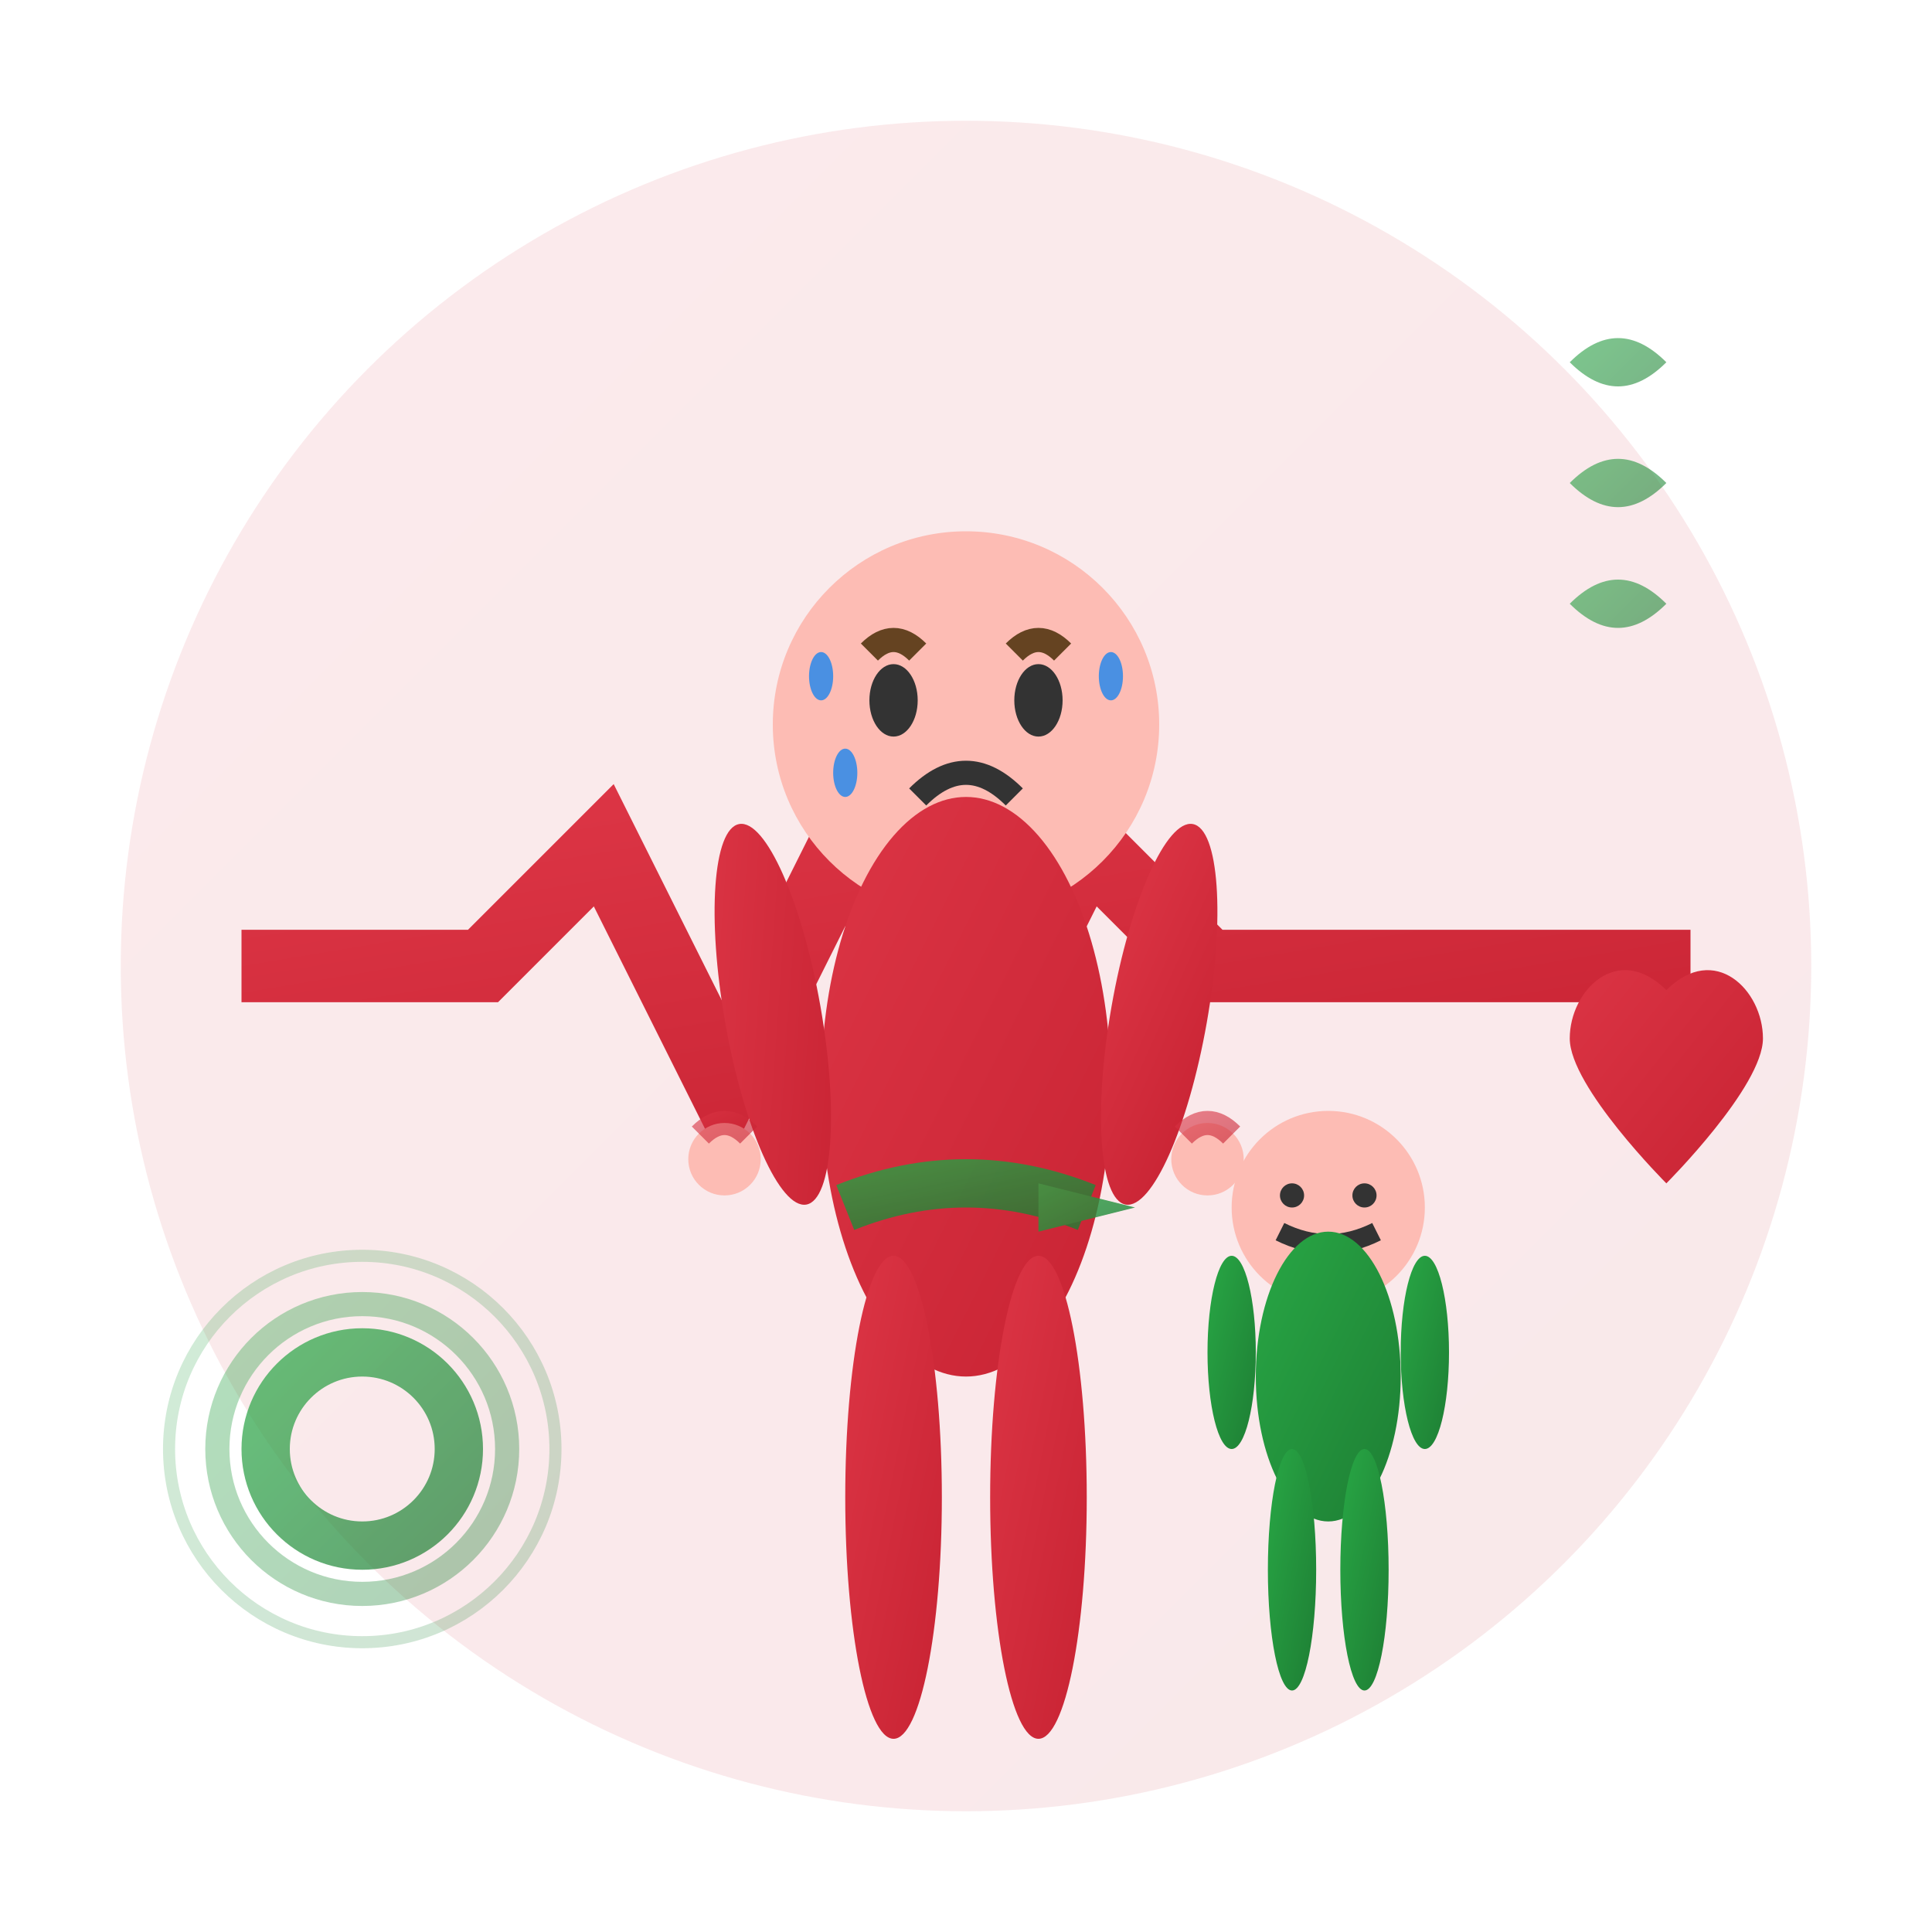 <svg width="80" height="80" viewBox="0 0 80 80" fill="none" xmlns="http://www.w3.org/2000/svg">
    <defs>
        <linearGradient id="blogGradient1" x1="0%" y1="0%" x2="100%" y2="100%">
            <stop offset="0%" style="stop-color:#dc3545;stop-opacity:1" />
            <stop offset="100%" style="stop-color:#c82333;stop-opacity:1" />
        </linearGradient>
        <linearGradient id="calmGradient" x1="0%" y1="0%" x2="100%" y2="100%">
            <stop offset="0%" style="stop-color:#28a745;stop-opacity:1" />
            <stop offset="100%" style="stop-color:#1e7e34;stop-opacity:1" />
        </linearGradient>
    </defs>
    
    <!-- Background circle -->
    <circle cx="40" cy="40" r="35" fill="url(#blogGradient1)" opacity="0.1"/>
    
    <!-- Heart rate monitor (representing nervousness) -->
    <g transform="translate(10, 35)">
        <path d="M0 5 L10 5 L15 0 L20 10 L25 0 L30 10 L35 0 L40 5 L60 5" stroke="url(#blogGradient1)" stroke-width="3" fill="none"/>
        
        <!-- Heart symbol -->
        <g transform="translate(50, 0)">
            <path d="M5 8 C5 6 7 4 9 6 C11 4 13 6 13 8 C13 10 9 14 9 14 S5 10 5 8 Z" fill="url(#blogGradient1)"/>
        </g>
    </g>
    
    <!-- Person figure showing nervousness -->
    <g transform="translate(30, 20)">
        <!-- Head (worried expression) -->
        <circle cx="10" cy="10" r="8" fill="#fdbcb4"/>
        
        <!-- Worried face -->
        <ellipse cx="7" cy="9" rx="1" ry="1.5" fill="#333"/>
        <ellipse cx="13" cy="9" rx="1" ry="1.5" fill="#333"/>
        <path d="M6 7 Q7 6 8 7" stroke="#654321" stroke-width="1" fill="none"/>
        <path d="M12 7 Q13 6 14 7" stroke="#654321" stroke-width="1" fill="none"/>
        <path d="M8 13 Q10 11 12 13" stroke="#333" stroke-width="1" fill="none"/>
        
        <!-- Sweat drops -->
        <ellipse cx="4" cy="8" rx="0.5" ry="1" fill="#4a90e2"/>
        <ellipse cx="16" cy="8" rx="0.5" ry="1" fill="#4a90e2"/>
        <ellipse cx="5" cy="12" rx="0.5" ry="1" fill="#4a90e2"/>
        
        <!-- Body (tense) -->
        <ellipse cx="10" cy="25" rx="6" ry="12" fill="url(#blogGradient1)"/>
        
        <!-- Arms (shaking/nervous) -->
        <ellipse cx="2" cy="22" rx="2" ry="8" fill="url(#blogGradient1)" transform="rotate(-10 2 22)"/>
        <ellipse cx="18" cy="22" rx="2" ry="8" fill="url(#blogGradient1)" transform="rotate(10 18 22)"/>
        
        <!-- Hands (trembling) -->
        <circle cx="0" cy="28" r="1.5" fill="#fdbcb4"/>
        <circle cx="20" cy="28" r="1.5" fill="#fdbcb4"/>
        
        <!-- Nervous motion lines -->
        <path d="M-1 27 Q0 26 1 27" stroke="url(#blogGradient1)" stroke-width="1" fill="none" opacity="0.6"/>
        <path d="M19 27 Q20 26 21 27" stroke="url(#blogGradient1)" stroke-width="1" fill="none" opacity="0.6"/>
        
        <!-- Legs -->
        <ellipse cx="7" cy="42" rx="2" ry="10" fill="url(#blogGradient1)"/>
        <ellipse cx="13" cy="42" rx="2" ry="10" fill="url(#blogGradient1)"/>
    </g>
    
    <!-- Transformation arrow -->
    <g transform="translate(35, 50)" opacity="0.8">
        <path d="M0 0 Q5 -2 10 0" stroke="url(#calmGradient)" stroke-width="2" fill="none"/>
        <polygon points="8,-1 12,0 8,1" fill="url(#calmGradient)"/>
    </g>
    
    <!-- Calm state (smaller figure showing confidence) -->
    <g transform="translate(50, 45)">
        <!-- Head (calm expression) -->
        <circle cx="5" cy="5" r="4" fill="#fdbcb4"/>
        
        <!-- Calm face -->
        <circle cx="3.5" cy="4.5" r="0.5" fill="#333"/>
        <circle cx="6.5" cy="4.5" r="0.5" fill="#333"/>
        <path d="M3 6 Q5 7 7 6" stroke="#333" stroke-width="0.8" fill="none"/>
        
        <!-- Body (relaxed) -->
        <ellipse cx="5" cy="12" rx="3" ry="6" fill="url(#calmGradient)"/>
        
        <!-- Arms (relaxed) -->
        <ellipse cx="1" cy="11" rx="1" ry="4" fill="url(#calmGradient)"/>
        <ellipse cx="9" cy="11" rx="1" ry="4" fill="url(#calmGradient)"/>
        
        <!-- Legs -->
        <ellipse cx="3.5" cy="20" rx="1" ry="5" fill="url(#calmGradient)"/>
        <ellipse cx="6.5" cy="20" rx="1" ry="5" fill="url(#calmGradient)"/>
    </g>
    
    <!-- Breathing symbol -->
    <g transform="translate(15, 60)" opacity="0.7">
        <circle cx="0" cy="0" r="4" fill="none" stroke="url(#calmGradient)" stroke-width="2"/>
        <circle cx="0" cy="0" r="6" fill="none" stroke="url(#calmGradient)" stroke-width="1" opacity="0.5"/>
        <circle cx="0" cy="0" r="8" fill="none" stroke="url(#calmGradient)" stroke-width="0.5" opacity="0.3"/>
    </g>
    
    <!-- Meditation/calm symbols -->
    <g transform="translate(65, 15)" opacity="0.6">
        <path d="M0 0 Q2 -2 4 0 Q2 2 0 0" fill="url(#calmGradient)"/>
        <path d="M0 5 Q2 3 4 5 Q2 7 0 5" fill="url(#calmGradient)"/>
        <path d="M0 10 Q2 8 4 10 Q2 12 0 10" fill="url(#calmGradient)"/>
    </g>
</svg>

